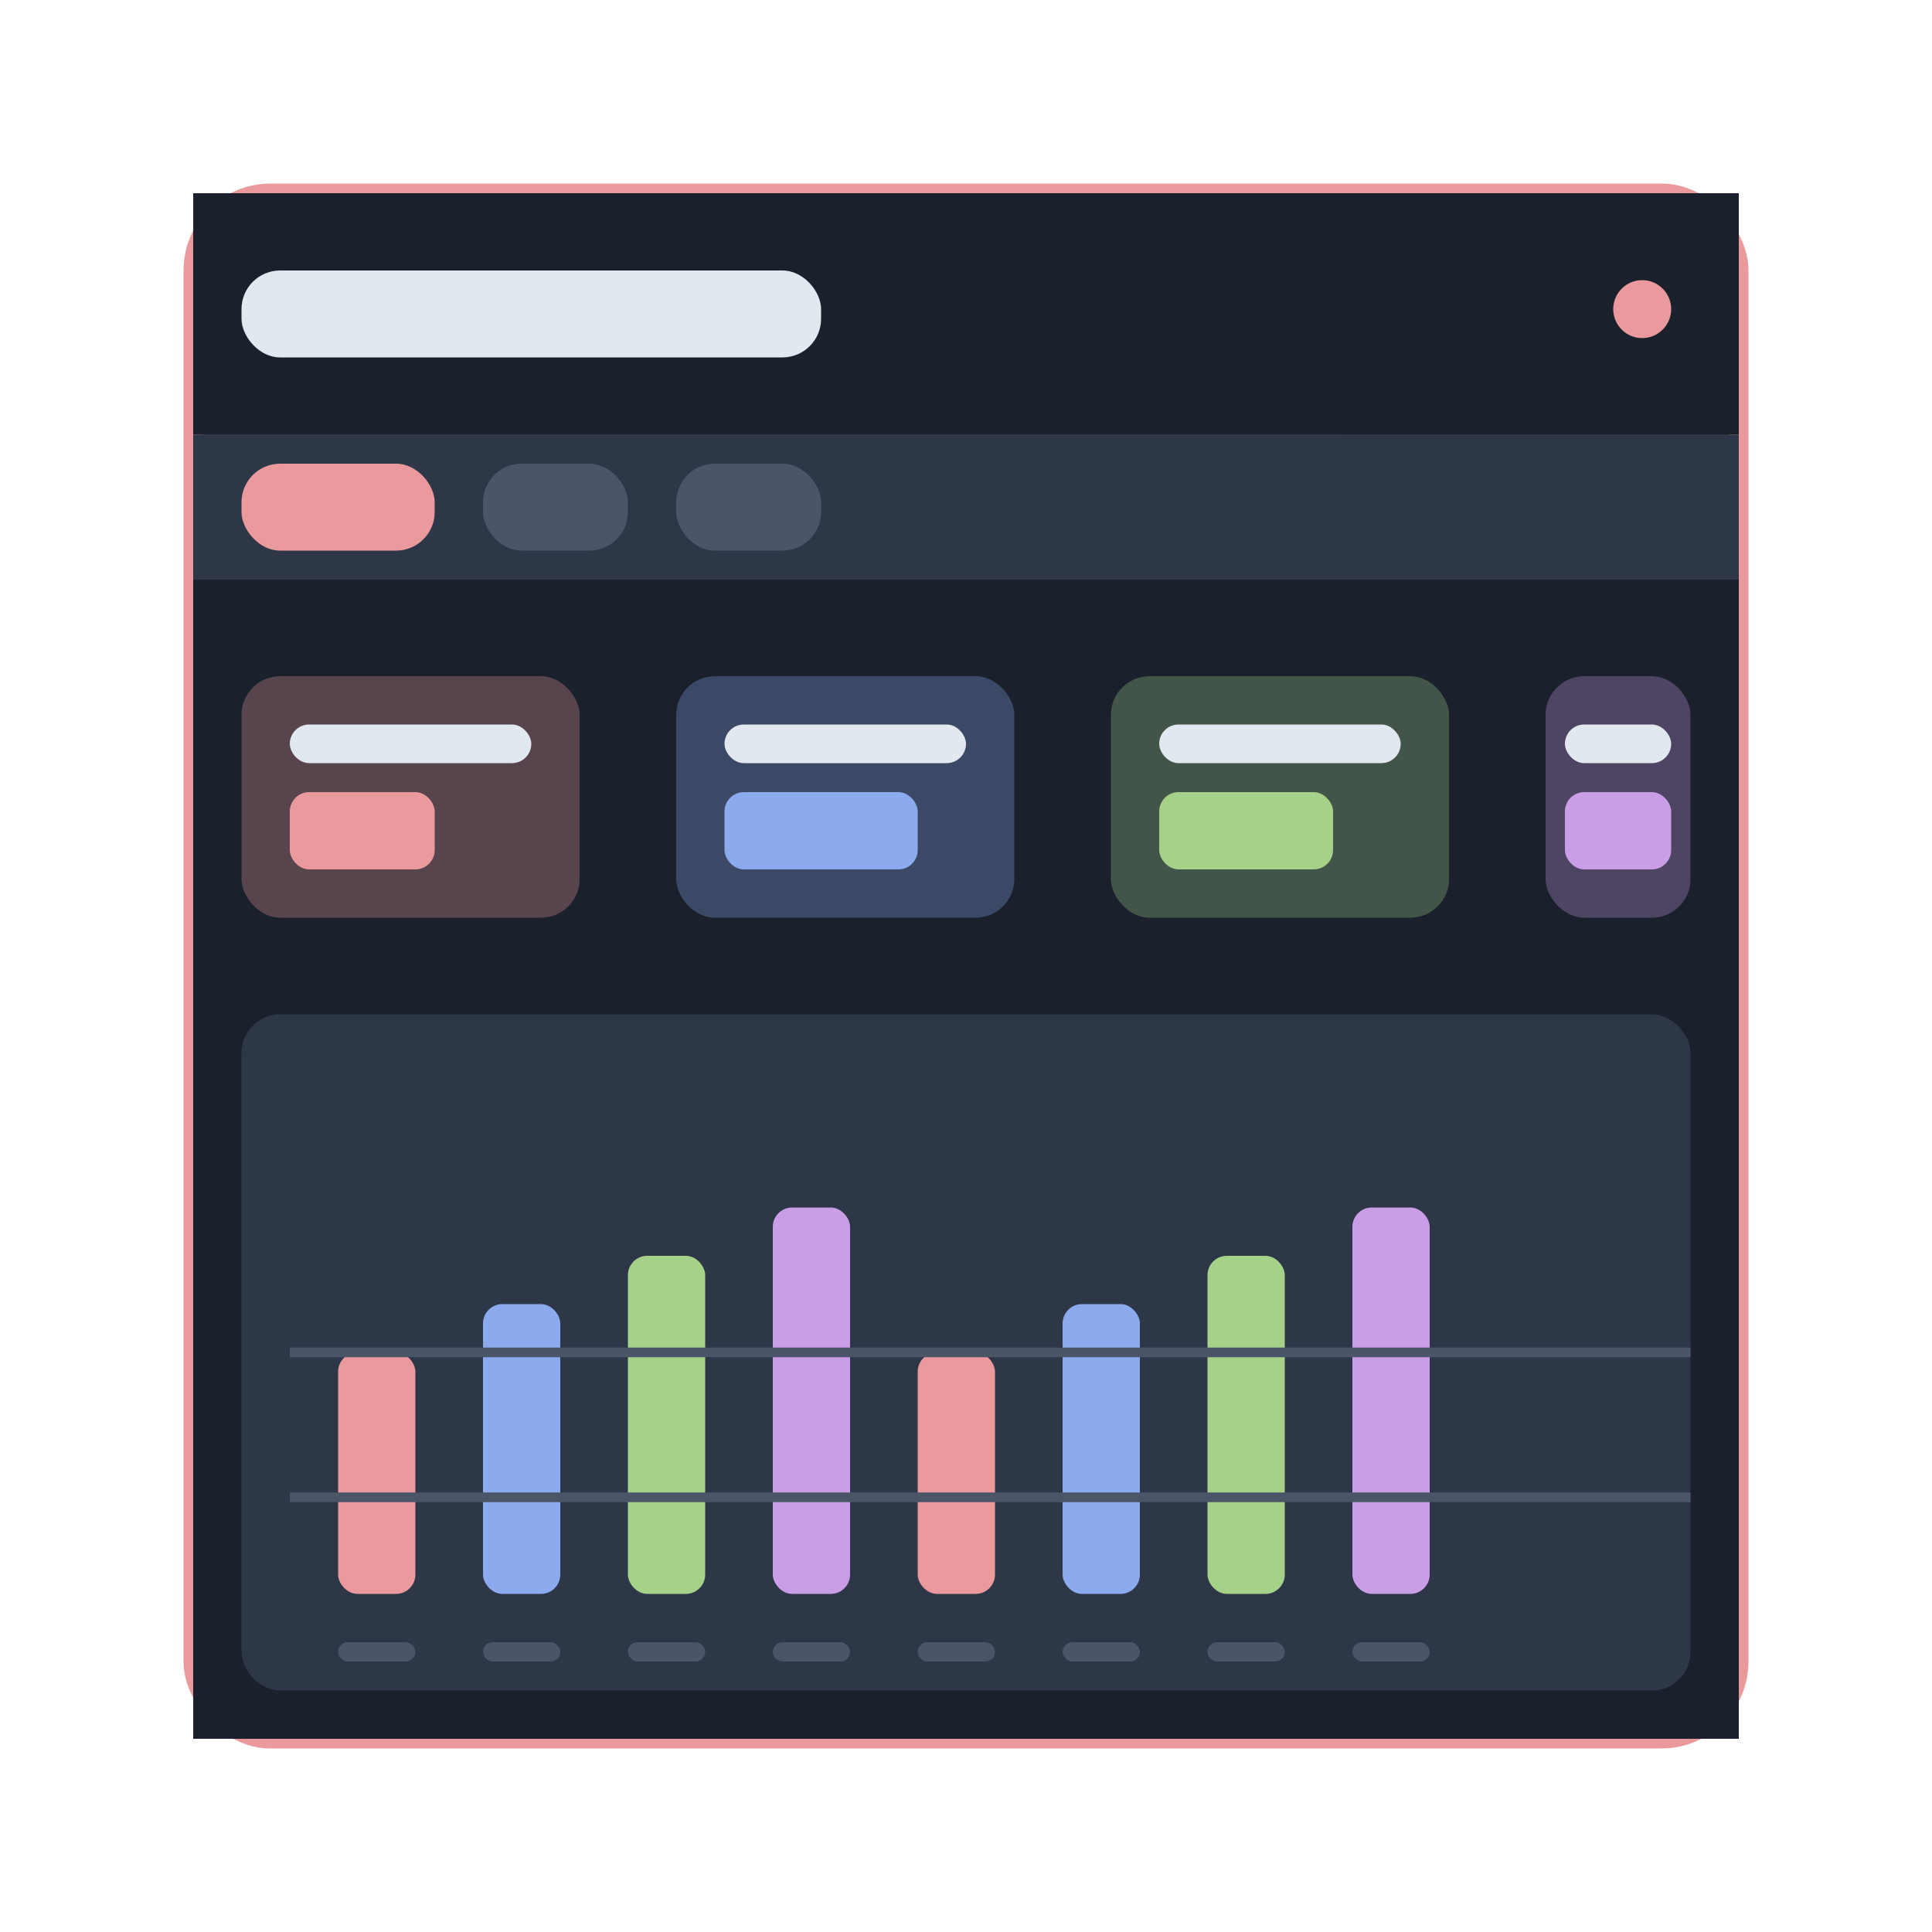 <svg width="200" height="200" viewBox="0 0 200 200" fill="none" xmlns="http://www.w3.org/2000/svg">
  <!-- Fondo con gradiente -->
  <defs>
    <linearGradient id="dashboardGradient" x1="0%" y1="0%" x2="100%" y2="100%">
      <stop offset="0%" style="stop-color:#4a5568;stop-opacity:1" />
      <stop offset="100%" style="stop-color:#2d3748;stop-opacity:1" />
    </linearGradient>
  </defs>
  
  <!-- Dashboard container -->
  <rect x="20" y="20" width="160" height="160" rx="8" fill="url(#dashboardGradient)" stroke="#ea999c" stroke-width="2"/>
  
  <!-- Header -->
  <rect x="20" y="20" width="160" height="25" fill="#1a202c"/>
  <rect x="25" y="28" width="60" height="9" rx="4" fill="#e2e8f0"/>
  <circle cx="170" cy="32" r="3" fill="#ea999c"/>
  
  <!-- Navigation -->
  <rect x="20" y="45" width="160" height="15" fill="#2d3748"/>
  <rect x="25" y="48" width="20" height="9" rx="4" fill="#ea999c"/>
  <rect x="50" y="48" width="15" height="9" rx="4" fill="#4a5568"/>
  <rect x="70" y="48" width="15" height="9" rx="4" fill="#4a5568"/>
  
  <!-- Main content -->
  <rect x="20" y="60" width="160" height="120" fill="#1a202c"/>
  
  <!-- KPI Cards -->
  <rect x="25" y="70" width="35" height="25" rx="4" fill="#ea999c" opacity="0.3"/>
  <rect x="30" y="75" width="25" height="4" rx="2" fill="#e2e8f0"/>
  <rect x="30" y="82" width="15" height="8" rx="2" fill="#ea999c"/>
  
  <rect x="70" y="70" width="35" height="25" rx="4" fill="#8caaee" opacity="0.3"/>
  <rect x="75" y="75" width="25" height="4" rx="2" fill="#e2e8f0"/>
  <rect x="75" y="82" width="20" height="8" rx="2" fill="#8caaee"/>
  
  <rect x="115" y="70" width="35" height="25" rx="4" fill="#a6d189" opacity="0.3"/>
  <rect x="120" y="75" width="25" height="4" rx="2" fill="#e2e8f0"/>
  <rect x="120" y="82" width="18" height="8" rx="2" fill="#a6d189"/>
  
  <rect x="160" y="70" width="15" height="25" rx="4" fill="#ca9ee6" opacity="0.3"/>
  <rect x="162" y="75" width="11" height="4" rx="2" fill="#e2e8f0"/>
  <rect x="162" y="82" width="11" height="8" rx="2" fill="#ca9ee6"/>
  
  <!-- Chart area -->
  <rect x="25" y="105" width="150" height="70" rx="4" fill="#2d3748"/>
  
  <!-- Bar chart -->
  <rect x="35" y="140" width="8" height="25" rx="2" fill="#ea999c"/>
  <rect x="50" y="135" width="8" height="30" rx="2" fill="#8caaee"/>
  <rect x="65" y="130" width="8" height="35" rx="2" fill="#a6d189"/>
  <rect x="80" y="125" width="8" height="40" rx="2" fill="#ca9ee6"/>
  <rect x="95" y="140" width="8" height="25" rx="2" fill="#ea999c"/>
  <rect x="110" y="135" width="8" height="30" rx="2" fill="#8caaee"/>
  <rect x="125" y="130" width="8" height="35" rx="2" fill="#a6d189"/>
  <rect x="140" y="125" width="8" height="40" rx="2" fill="#ca9ee6"/>
  
  <!-- Chart labels -->
  <rect x="35" y="170" width="8" height="2" rx="1" fill="#4a5568"/>
  <rect x="50" y="170" width="8" height="2" rx="1" fill="#4a5568"/>
  <rect x="65" y="170" width="8" height="2" rx="1" fill="#4a5568"/>
  <rect x="80" y="170" width="8" height="2" rx="1" fill="#4a5568"/>
  <rect x="95" y="170" width="8" height="2" rx="1" fill="#4a5568"/>
  <rect x="110" y="170" width="8" height="2" rx="1" fill="#4a5568"/>
  <rect x="125" y="170" width="8" height="2" rx="1" fill="#4a5568"/>
  <rect x="140" y="170" width="8" height="2" rx="1" fill="#4a5568"/>
  
  <!-- Grid lines -->
  <line x1="30" y1="140" x2="175" y2="140" stroke="#4a5568" stroke-width="1"/>
  <line x1="30" y1="155" x2="175" y2="155" stroke="#4a5568" stroke-width="1"/>
</svg>

